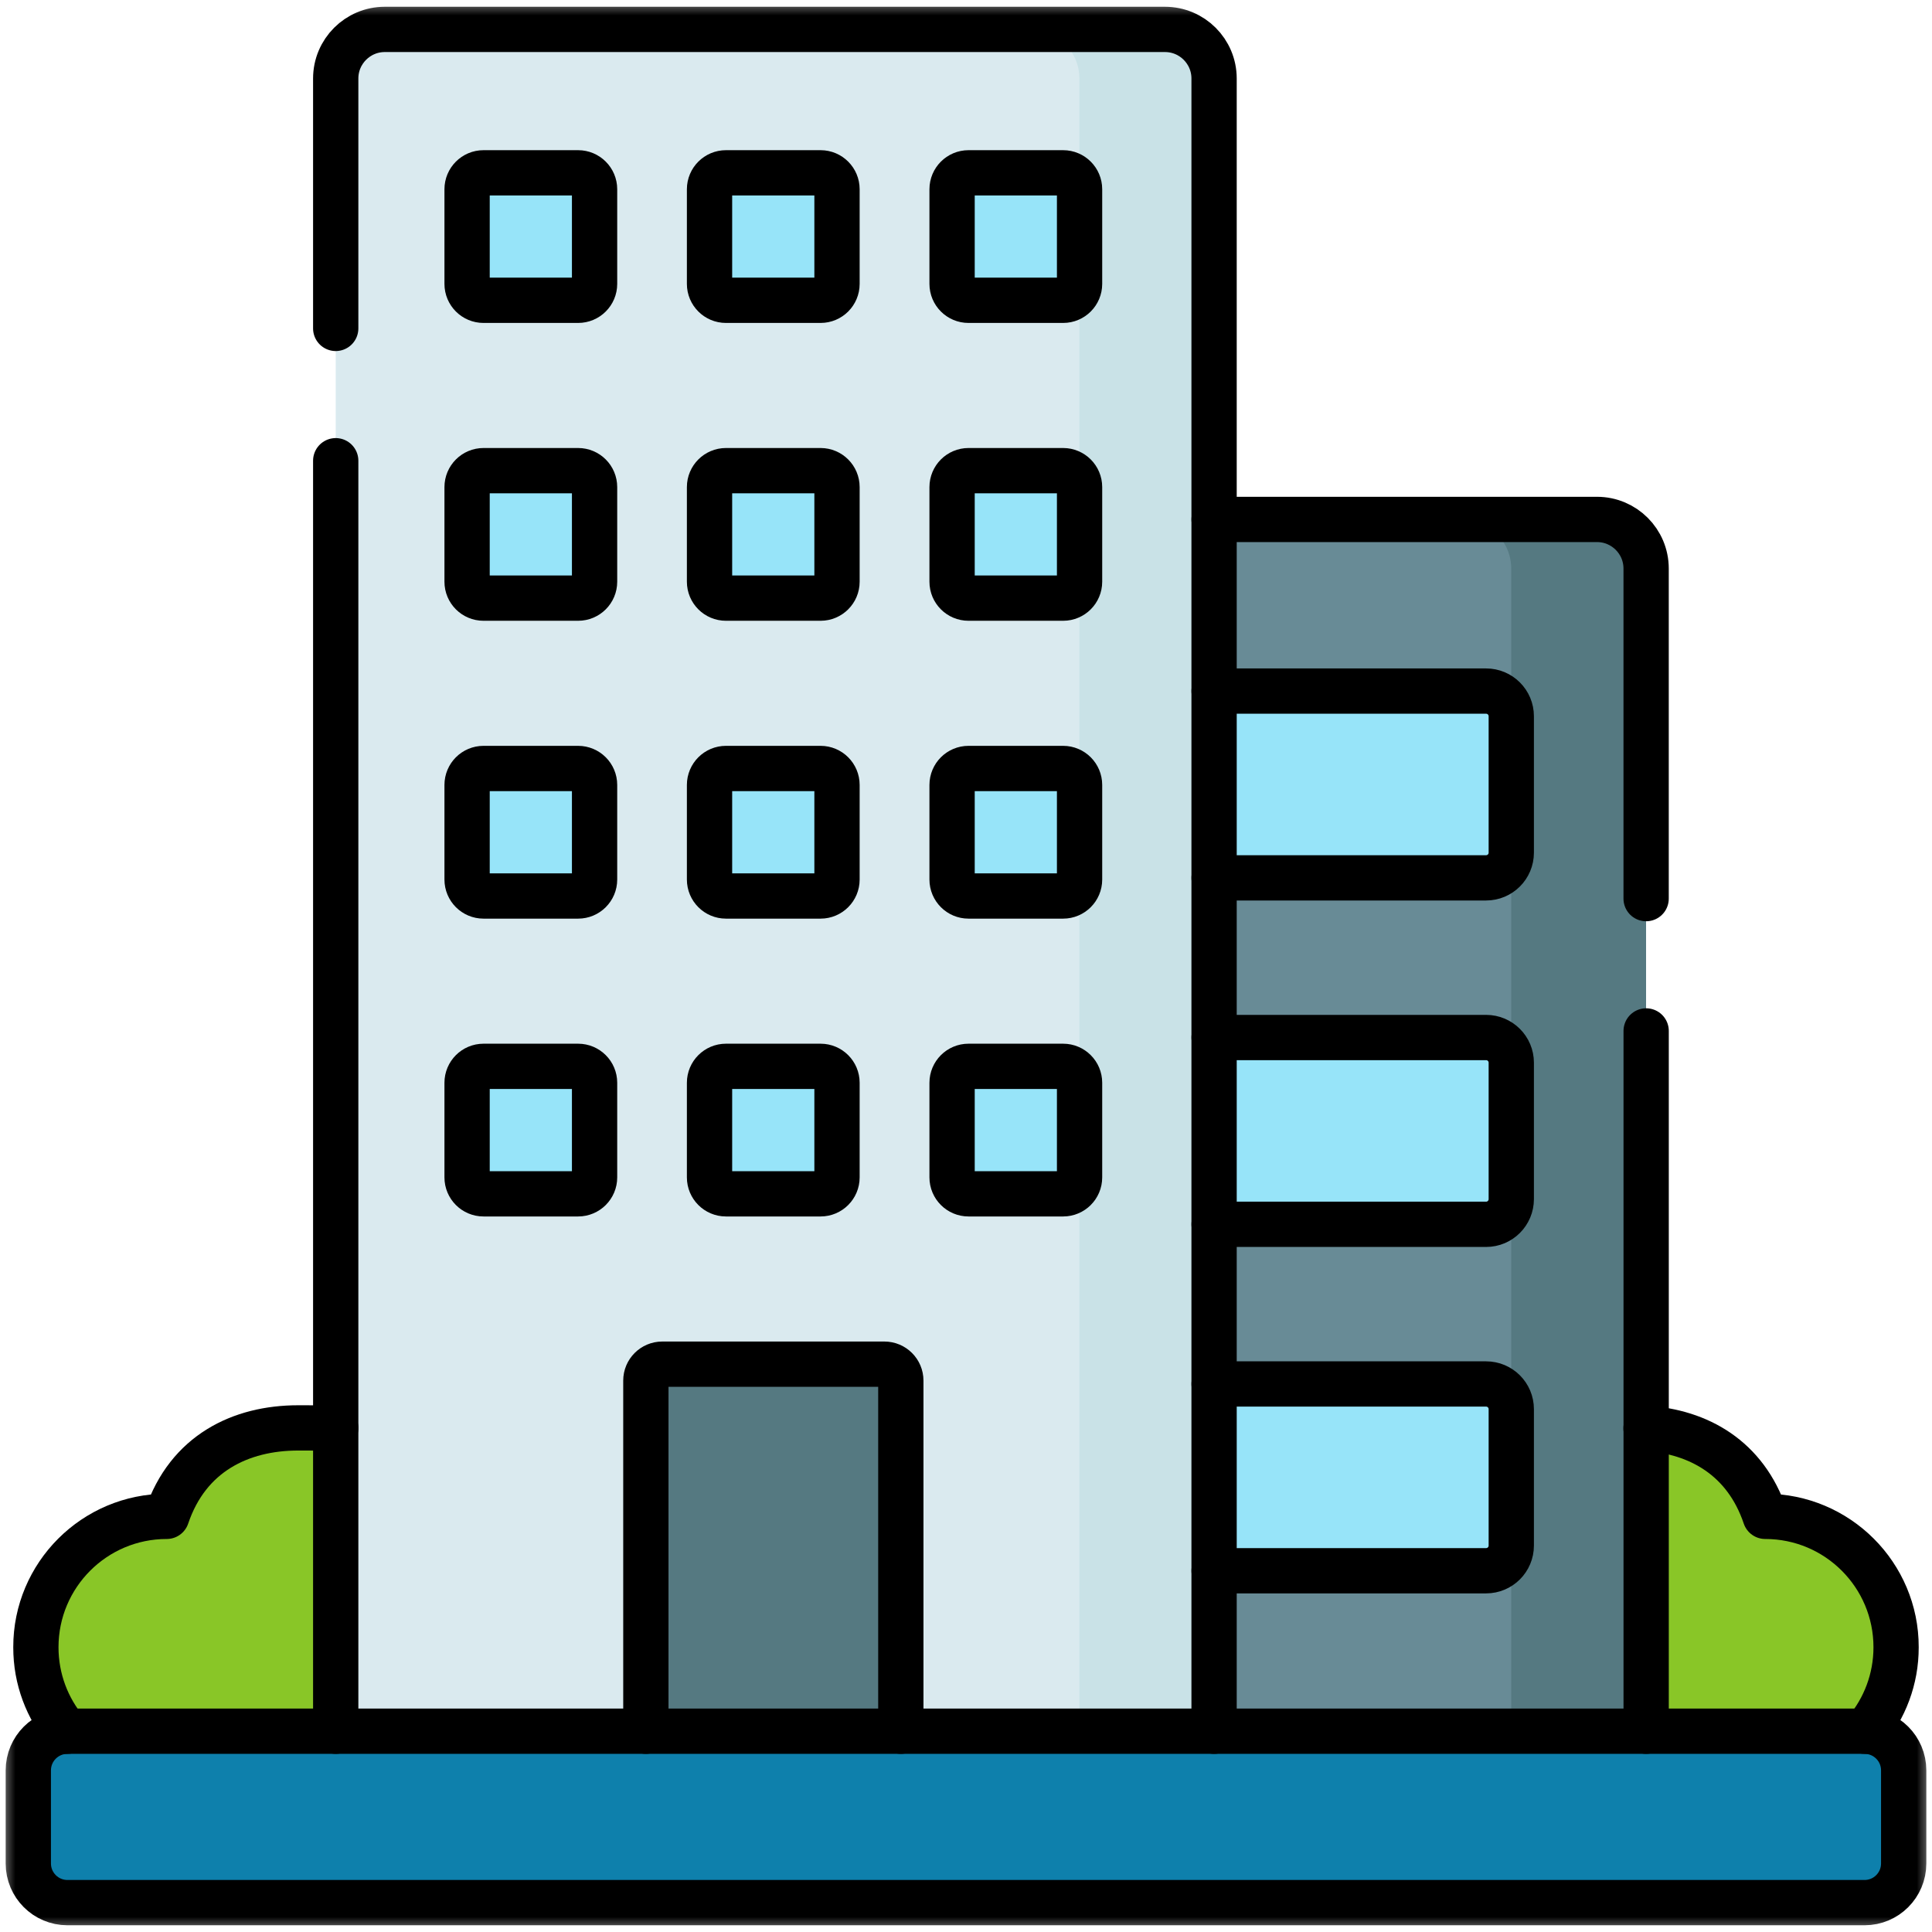 <?xml version="1.0" encoding="UTF-8" standalone="no"?>
<svg width="64" height="64" viewBox="0 0 64 64" fill="none" xmlns="http://www.w3.org/2000/svg">
<g id="office-building 1" clip-path="url(#clip0_292_1312)">
<g id="g8406">
<g id="g8408">
<g id="Clip path group">
<mask id="mask0_292_1312" style="mask-type:luminance" maskUnits="userSpaceOnUse" x="0" y="0" width="64" height="64">
<g id="clipPath8414">
<path id="path8412" d="M0 3.8147e-06H64V64H0V3.8147e-06Z" fill="white"/>
</g>
</mask>
<g mask="url(#mask0_292_1312)">
<g id="g8410">
<g id="g8416">
<path id="path8418" d="M11.794 47.307C11.196 47.304 10.558 47.302 9.876 47.302C7.971 47.302 6.227 48.146 5.523 50.231C3.129 50.231 1.188 52.172 1.188 54.567C1.188 56.961 3.129 58.902 5.523 58.902H11.794V47.307Z" fill="#89C627"/>
</g>
<g id="g8420">
<path id="path8422" d="M52.207 47.307C52.805 47.304 53.443 47.302 54.125 47.302C56.03 47.302 57.774 48.146 58.478 50.231C60.873 50.231 62.814 52.172 62.814 54.567C62.814 56.961 60.873 58.902 58.478 58.902H52.207V47.307Z" fill="#89C627"/>
</g>
<g id="g8424">
<path id="path8426" d="M54.528 58.693H25.668V18.835C25.668 17.936 26.396 17.207 27.295 17.207H52.901C53.799 17.207 54.528 17.936 54.528 18.835V58.693Z" fill="#688B96"/>
</g>
<g id="g8428">
<path id="path8430" d="M49.228 29.08H39.188V22.893H49.228C49.689 22.893 50.062 23.266 50.062 23.727V28.246C50.062 28.707 49.689 29.08 49.228 29.08Z" fill="#97E4F9"/>
</g>
<g id="g8432">
<path id="path8434" d="M49.228 40.557H39.188V34.369H49.228C49.689 34.369 50.062 34.743 50.062 35.203V39.722C50.062 40.183 49.689 40.557 49.228 40.557Z" fill="#97E4F9"/>
</g>
<g id="g8436">
<path id="path8438" d="M49.228 52.033H39.188V45.846H49.228C49.689 45.846 50.062 46.219 50.062 46.68V51.199C50.062 51.66 49.689 52.033 49.228 52.033Z" fill="#97E4F9"/>
</g>
<g id="g8440">
<path id="path8442" d="M52.901 17.207H48.434C49.332 17.207 50.061 17.936 50.061 18.835V58.693H54.528V18.835C54.528 17.936 53.799 17.207 52.901 17.207Z" fill="#557981"/>
</g>
<g id="g8444">
<path id="path8446" d="M40.218 58.693H11.121V2.601C11.121 1.702 11.85 0.974 12.748 0.974H38.59C39.489 0.974 40.218 1.702 40.218 2.601V58.693Z" fill="#DAEAEF"/>
</g>
<g id="g8448">
<path id="path8450" d="M38.589 0.974H34.129C35.028 0.974 35.756 1.702 35.756 2.601V58.693H40.216V2.601C40.216 1.702 39.488 0.974 38.589 0.974Z" fill="#C9E2E7"/>
</g>
<g id="g8452">
<path id="path8454" d="M61.766 57.349H2.234C1.518 57.349 0.938 57.929 0.938 58.645V61.73C0.938 62.446 1.518 63.027 2.234 63.027H61.766C62.482 63.027 63.062 62.446 63.062 61.73V58.645C63.062 57.929 62.482 57.349 61.766 57.349Z" fill="#0E80AC"/>
</g>
<g id="g8456">
<path id="path8458" d="M29.296 45.19H21.939C21.638 45.19 21.395 45.433 21.395 45.734V57.349H29.841V45.734C29.841 45.433 29.597 45.19 29.296 45.19Z" fill="#557981"/>
</g>
<g id="g8460">
<path id="path8462" d="M27.183 9.948H24.048C23.748 9.948 23.504 9.705 23.504 9.404V6.269C23.504 5.969 23.748 5.725 24.048 5.725H27.183C27.483 5.725 27.727 5.969 27.727 6.269V9.404C27.727 9.705 27.483 9.948 27.183 9.948Z" fill="#97E4F9"/>
</g>
<g id="g8464">
<path id="path8466" d="M35.218 9.948H32.083C31.783 9.948 31.539 9.705 31.539 9.404V6.269C31.539 5.969 31.783 5.725 32.083 5.725H35.218C35.518 5.725 35.762 5.969 35.762 6.269V9.404C35.762 9.705 35.518 9.948 35.218 9.948Z" fill="#97E4F9"/>
</g>
<g id="g8468">
<path id="path8470" d="M27.183 19.814H24.048C23.748 19.814 23.504 19.571 23.504 19.27V16.136C23.504 15.835 23.748 15.591 24.048 15.591H27.183C27.483 15.591 27.727 15.835 27.727 16.136V19.27C27.727 19.571 27.483 19.814 27.183 19.814Z" fill="#97E4F9"/>
</g>
<g id="g8472">
<path id="path8474" d="M35.218 19.814H32.083C31.783 19.814 31.539 19.571 31.539 19.27V16.136C31.539 15.835 31.783 15.591 32.083 15.591H35.218C35.518 15.591 35.762 15.835 35.762 16.136V19.27C35.762 19.571 35.518 19.814 35.218 19.814Z" fill="#97E4F9"/>
</g>
<g id="g8476">
<path id="path8478" d="M27.183 29.681H24.048C23.748 29.681 23.504 29.437 23.504 29.136V26.002C23.504 25.701 23.748 25.457 24.048 25.457H27.183C27.483 25.457 27.727 25.701 27.727 26.002V29.136C27.727 29.437 27.483 29.681 27.183 29.681Z" fill="#97E4F9"/>
</g>
<g id="g8480">
<path id="path8482" d="M35.218 29.681H32.083C31.783 29.681 31.539 29.437 31.539 29.136V26.002C31.539 25.701 31.783 25.457 32.083 25.457H35.218C35.518 25.457 35.762 25.701 35.762 26.002V29.136C35.762 29.437 35.518 29.681 35.218 29.681Z" fill="#97E4F9"/>
</g>
<g id="g8484">
<path id="path8486" d="M27.183 39.547H24.048C23.748 39.547 23.504 39.303 23.504 39.003V35.868C23.504 35.568 23.748 35.324 24.048 35.324H27.183C27.483 35.324 27.727 35.568 27.727 35.868V39.003C27.727 39.303 27.483 39.547 27.183 39.547Z" fill="#97E4F9"/>
</g>
<g id="g8488">
<path id="path8490" d="M35.218 39.547H32.083C31.783 39.547 31.539 39.303 31.539 39.003V35.868C31.539 35.568 31.783 35.324 32.083 35.324H35.218C35.518 35.324 35.762 35.568 35.762 35.868V39.003C35.762 39.303 35.518 39.547 35.218 39.547Z" fill="#97E4F9"/>
</g>
<g id="g8492">
<path id="path8494" d="M19.151 9.948H16.017C15.716 9.948 15.473 9.705 15.473 9.404V6.269C15.473 5.969 15.716 5.725 16.017 5.725H19.151C19.452 5.725 19.696 5.969 19.696 6.269V9.404C19.696 9.705 19.452 9.948 19.151 9.948Z" fill="#97E4F9"/>
</g>
<g id="g8496">
<path id="path8498" d="M19.151 19.814H16.017C15.716 19.814 15.473 19.571 15.473 19.27V16.136C15.473 15.835 15.716 15.591 16.017 15.591H19.151C19.452 15.591 19.696 15.835 19.696 16.136V19.27C19.696 19.571 19.452 19.814 19.151 19.814Z" fill="#97E4F9"/>
</g>
<g id="g8500">
<path id="path8502" d="M19.151 29.681H16.017C15.716 29.681 15.473 29.437 15.473 29.136V26.002C15.473 25.701 15.716 25.457 16.017 25.457H19.151C19.452 25.457 19.696 25.701 19.696 26.002V29.136C19.696 29.437 19.452 29.681 19.151 29.681Z" fill="#97E4F9"/>
</g>
<g id="g8504">
<path id="path8506" d="M19.151 39.547H16.017C15.716 39.547 15.473 39.303 15.473 39.003V35.868C15.473 35.568 15.716 35.324 16.017 35.324H19.151C19.452 35.324 19.696 35.568 19.696 35.868V39.003C19.696 39.303 19.452 39.547 19.151 39.547Z" fill="#97E4F9"/>
</g>
<g id="g8508">
<path id="path8510" d="M27.183 9.948H24.048C23.748 9.948 23.504 9.705 23.504 9.404V6.269C23.504 5.969 23.748 5.725 24.048 5.725H27.183C27.483 5.725 27.727 5.969 27.727 6.269V9.404C27.727 9.705 27.483 9.948 27.183 9.948Z" stroke="black" stroke-width="1.5" stroke-miterlimit="10" stroke-linecap="round" stroke-linejoin="round"/>
</g>
<g id="g8512">
<path id="path8514" d="M35.218 9.948H32.083C31.783 9.948 31.539 9.705 31.539 9.404V6.269C31.539 5.969 31.783 5.725 32.083 5.725H35.218C35.518 5.725 35.762 5.969 35.762 6.269V9.404C35.762 9.705 35.518 9.948 35.218 9.948Z" stroke="black" stroke-width="1.5" stroke-miterlimit="10" stroke-linecap="round" stroke-linejoin="round"/>
</g>
<g id="g8516">
<path id="path8518" d="M27.183 19.814H24.048C23.748 19.814 23.504 19.571 23.504 19.27V16.136C23.504 15.835 23.748 15.591 24.048 15.591H27.183C27.483 15.591 27.727 15.835 27.727 16.136V19.27C27.727 19.571 27.483 19.814 27.183 19.814Z" stroke="black" stroke-width="1.5" stroke-miterlimit="10" stroke-linecap="round" stroke-linejoin="round"/>
</g>
<g id="g8520">
<path id="path8522" d="M35.218 19.814H32.083C31.783 19.814 31.539 19.571 31.539 19.27V16.136C31.539 15.835 31.783 15.591 32.083 15.591H35.218C35.518 15.591 35.762 15.835 35.762 16.136V19.27C35.762 19.571 35.518 19.814 35.218 19.814Z" stroke="black" stroke-width="1.5" stroke-miterlimit="10" stroke-linecap="round" stroke-linejoin="round"/>
</g>
<g id="g8524">
<path id="path8526" d="M27.183 29.681H24.048C23.748 29.681 23.504 29.437 23.504 29.136V26.002C23.504 25.701 23.748 25.457 24.048 25.457H27.183C27.483 25.457 27.727 25.701 27.727 26.002V29.136C27.727 29.437 27.483 29.681 27.183 29.681Z" stroke="black" stroke-width="1.5" stroke-miterlimit="10" stroke-linecap="round" stroke-linejoin="round"/>
</g>
<g id="g8528">
<path id="path8530" d="M35.218 29.681H32.083C31.783 29.681 31.539 29.437 31.539 29.136V26.002C31.539 25.701 31.783 25.457 32.083 25.457H35.218C35.518 25.457 35.762 25.701 35.762 26.002V29.136C35.762 29.437 35.518 29.681 35.218 29.681Z" stroke="black" stroke-width="1.5" stroke-miterlimit="10" stroke-linecap="round" stroke-linejoin="round"/>
</g>
<g id="g8532">
<path id="path8534" d="M27.183 39.547H24.048C23.748 39.547 23.504 39.303 23.504 39.003V35.868C23.504 35.568 23.748 35.324 24.048 35.324H27.183C27.483 35.324 27.727 35.568 27.727 35.868V39.003C27.727 39.303 27.483 39.547 27.183 39.547Z" stroke="black" stroke-width="1.5" stroke-miterlimit="10" stroke-linecap="round" stroke-linejoin="round"/>
</g>
<g id="g8536">
<path id="path8538" d="M35.218 39.547H32.083C31.783 39.547 31.539 39.303 31.539 39.003V35.868C31.539 35.568 31.783 35.324 32.083 35.324H35.218C35.518 35.324 35.762 35.568 35.762 35.868V39.003C35.762 39.303 35.518 39.547 35.218 39.547Z" stroke="black" stroke-width="1.5" stroke-miterlimit="10" stroke-linecap="round" stroke-linejoin="round"/>
</g>
<g id="g8540">
<path id="path8542" d="M19.151 9.948H16.017C15.716 9.948 15.473 9.705 15.473 9.404V6.269C15.473 5.969 15.716 5.725 16.017 5.725H19.151C19.452 5.725 19.696 5.969 19.696 6.269V9.404C19.696 9.705 19.452 9.948 19.151 9.948Z" stroke="black" stroke-width="1.5" stroke-miterlimit="10" stroke-linecap="round" stroke-linejoin="round"/>
</g>
<g id="g8544">
<path id="path8546" d="M19.151 19.814H16.017C15.716 19.814 15.473 19.571 15.473 19.27V16.136C15.473 15.835 15.716 15.591 16.017 15.591H19.151C19.452 15.591 19.696 15.835 19.696 16.136V19.27C19.696 19.571 19.452 19.814 19.151 19.814Z" stroke="black" stroke-width="1.5" stroke-miterlimit="10" stroke-linecap="round" stroke-linejoin="round"/>
</g>
<g id="g8548">
<path id="path8550" d="M19.151 29.681H16.017C15.716 29.681 15.473 29.437 15.473 29.136V26.002C15.473 25.701 15.716 25.457 16.017 25.457H19.151C19.452 25.457 19.696 25.701 19.696 26.002V29.136C19.696 29.437 19.452 29.681 19.151 29.681Z" stroke="black" stroke-width="1.5" stroke-miterlimit="10" stroke-linecap="round" stroke-linejoin="round"/>
</g>
<g id="g8552">
<path id="path8554" d="M19.151 39.547H16.017C15.716 39.547 15.473 39.303 15.473 39.003V35.868C15.473 35.568 15.716 35.324 16.017 35.324H19.151C19.452 35.324 19.696 35.568 19.696 35.868V39.003C19.696 39.303 19.452 39.547 19.151 39.547Z" stroke="black" stroke-width="1.5" stroke-miterlimit="10" stroke-linecap="round" stroke-linejoin="round"/>
</g>
<g id="g8556">
<path id="path8558" d="M11.121 15.262V57.349" stroke="black" stroke-width="1.5" stroke-miterlimit="10" stroke-linecap="round" stroke-linejoin="round"/>
</g>
<g id="g8560">
<path id="path8562" d="M40.218 57.349V2.601C40.218 1.702 39.489 0.974 38.59 0.974H12.748C11.85 0.974 11.121 1.702 11.121 2.601V10.879" stroke="black" stroke-width="1.5" stroke-miterlimit="10" stroke-linecap="round" stroke-linejoin="round"/>
</g>
<g id="g8564">
<path id="path8566" d="M29.841 57.349V45.734C29.841 45.434 29.597 45.19 29.296 45.19H21.939C21.638 45.19 21.395 45.434 21.395 45.734V57.349" stroke="black" stroke-width="1.5" stroke-miterlimit="10" stroke-linecap="round" stroke-linejoin="round"/>
</g>
<g id="g8568">
<path id="path8570" d="M11.121 47.304C10.723 47.302 10.309 47.301 9.876 47.301C7.971 47.301 6.227 48.146 5.523 50.231C3.129 50.231 1.188 52.172 1.188 54.567C1.188 55.627 1.568 56.597 2.2 57.351C2.212 57.35 2.223 57.349 2.234 57.349" stroke="black" stroke-width="1.5" stroke-miterlimit="10" stroke-linecap="round" stroke-linejoin="round"/>
</g>
<g id="g8572">
<path id="path8574" d="M61.764 57.349C61.776 57.349 61.787 57.35 61.798 57.351C62.43 56.597 62.811 55.627 62.811 54.566C62.811 52.172 60.87 50.231 58.475 50.231C57.821 48.295 56.271 47.429 54.527 47.315" stroke="black" stroke-width="1.5" stroke-miterlimit="10" stroke-linecap="round" stroke-linejoin="round"/>
</g>
<g id="g8576">
<path id="path8578" d="M40.219 29.08H49.229C49.69 29.08 50.063 28.707 50.063 28.246V23.727C50.063 23.266 49.69 22.893 49.229 22.893H40.219" stroke="black" stroke-width="1.5" stroke-miterlimit="10" stroke-linecap="round" stroke-linejoin="round"/>
</g>
<g id="g8580">
<path id="path8582" d="M40.219 40.557H49.229C49.69 40.557 50.063 40.183 50.063 39.722V35.203C50.063 34.743 49.69 34.369 49.229 34.369H40.219" stroke="black" stroke-width="1.5" stroke-miterlimit="10" stroke-linecap="round" stroke-linejoin="round"/>
</g>
<g id="g8584">
<path id="path8586" d="M40.219 52.033H49.229C49.69 52.033 50.063 51.66 50.063 51.199V46.68C50.063 46.219 49.69 45.846 49.229 45.846H40.219" stroke="black" stroke-width="1.5" stroke-miterlimit="10" stroke-linecap="round" stroke-linejoin="round"/>
</g>
<g id="g8588">
<path id="path8590" d="M54.53 29.768V18.834C54.53 17.936 53.802 17.207 52.903 17.207H40.219" stroke="black" stroke-width="1.5" stroke-miterlimit="10" stroke-linecap="round" stroke-linejoin="round"/>
</g>
<g id="g8592">
<path id="path8594" d="M54.531 57.349V34.151" stroke="black" stroke-width="1.5" stroke-miterlimit="10" stroke-linecap="round" stroke-linejoin="round"/>
</g>
<g id="g8596">
<path id="path8598" d="M61.766 57.349H2.234C1.518 57.349 0.938 57.929 0.938 58.645V61.73C0.938 62.446 1.518 63.027 2.234 63.027H61.766C62.482 63.027 63.062 62.446 63.062 61.73V58.645C63.062 57.929 62.482 57.349 61.766 57.349Z" stroke="black" stroke-width="1.5" stroke-miterlimit="10" stroke-linecap="round" stroke-linejoin="round"/>
</g>
</g>
</g>
</g>
</g>
</g>
</g>
<defs>
<clipPath id="clip0_292_1312">
<rect width="64" height="64" fill="white"/>
</clipPath>
</defs>
</svg>
